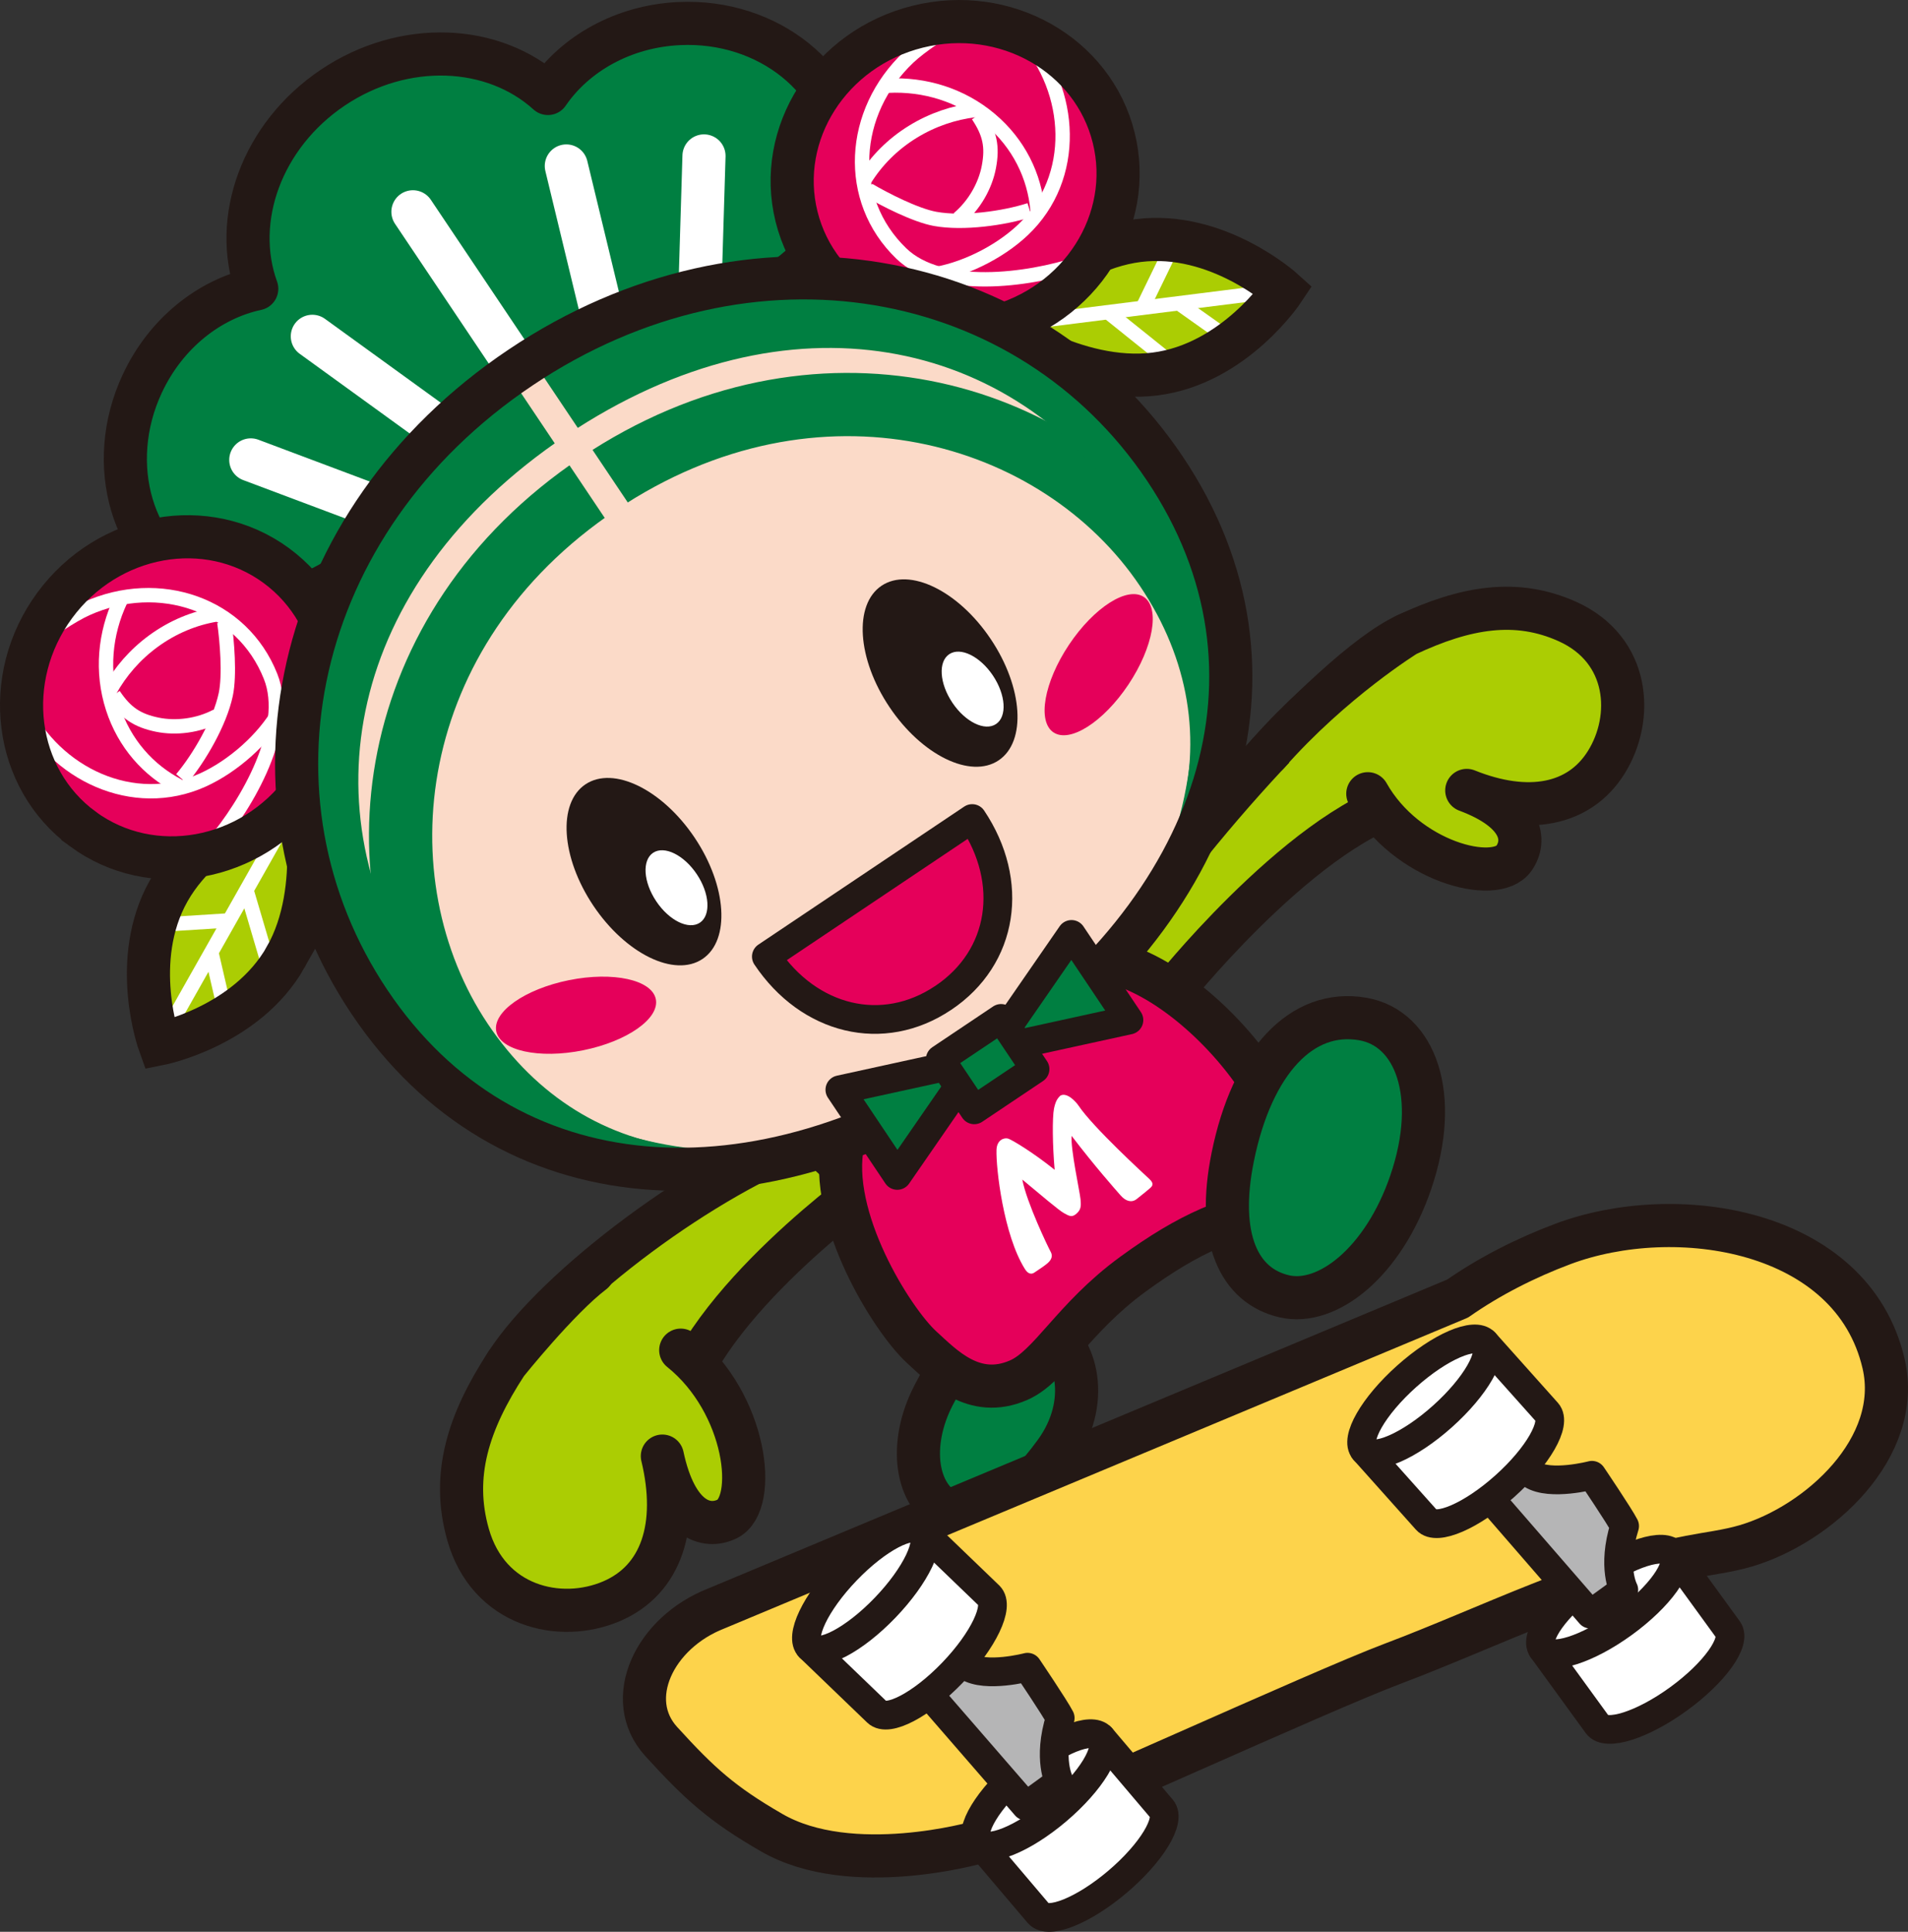 <?xml version="1.0" encoding="UTF-8"?>
<svg id="_レイヤー_2" data-name="レイヤー 2" xmlns="http://www.w3.org/2000/svg" xmlns:xlink="http://www.w3.org/1999/xlink" viewBox="0 0 143.578 145.344">
  <rect x="0" y="0" width="143.578" height="145.344" fill="#333333" stroke="none"/>
  <defs>
    <style>
      .cls-1 {
        clip-path: url(#clippath-4);
      }

      .cls-2 {
        fill: #fdd34b;
      }

      .cls-3 {
        fill: #fff;
      }

      .cls-4 {
        fill: #abcd03;
      }

      .cls-5 {
        stroke-width: 1.082px;
      }

      .cls-5, .cls-6, .cls-7, .cls-8, .cls-9, .cls-10, .cls-11, .cls-12 {
        fill: none;
      }

      .cls-5, .cls-12 {
        stroke: #fff;
      }

      .cls-6, .cls-8, .cls-11 {
        stroke: #231815;
      }

      .cls-6, .cls-8, .cls-12 {
        stroke-width: 3.245px;
      }

      .cls-13 {
        clip-path: url(#clippath-1);
      }

      .cls-8, .cls-9, .cls-10, .cls-11, .cls-12 {
        stroke-linecap: round;
        stroke-linejoin: round;
      }

      .cls-14 {
        fill: #e5005a;
      }

      .cls-15 {
        clip-path: url(#clippath-3);
      }

      .cls-16 {
        fill: #231815;
      }

      .cls-17 {
        fill: #b5b5b6;
      }

      .cls-18 {
        fill: #007f41;
      }

      .cls-19 {
        fill: #fbdac8;
      }

      .cls-9 {
        stroke: #007f41;
        stroke-width: 4.759px;
      }

      .cls-20 {
        clip-path: url(#clippath-2);
      }

      .cls-10 {
        stroke: #fbdac8;
        stroke-width: 2.089px;
      }

      .cls-11 {
        stroke-width: 2.163px;
      }

      .cls-21 {
        clip-path: url(#clippath);
      }
    </style>
    <clipPath id="clippath">
      <path class="cls-7" d="M85.65,18.1c-5.977.753-10.728,6.45-10.728,6.45,0,0,6.013,4.343,11.993,3.59,5.977-.751,9.657-6.313,9.657-6.313,0,0-4.206-3.813-9.553-3.812-.448,0-.906.026-1.369.085"/>
    </clipPath>
    <clipPath id="clippath-1">
      <path class="cls-7" d="M69.057,2.008c-6.592,1.64-10.672,8.038-9.116,14.292,1.557,6.252,8.159,9.991,14.751,8.352,6.589-1.641,10.669-8.038,9.114-14.292-1.307-5.258-6.184-8.737-11.621-8.737-1.029,0-2.079.125-3.128.386"/>
    </clipPath>
    <clipPath id="clippath-2">
      <path class="cls-7" d="M12.698,67.02c-2.967,5.247-.699,11.519-.699,11.519,0,0,6.542-1.292,9.507-6.537,2.966-5.246,1.23-12.458,1.23-12.458,0,0-7.073,2.233-10.038,7.476"/>
    </clipPath>
    <clipPath id="clippath-3">
      <path class="cls-7" d="M4.109,45.56c-4.018,5.475-3.066,13.004,2.127,16.817,5.195,3.811,12.663,2.466,16.682-3.007,4.019-5.476,3.066-13.003-2.127-16.816-1.996-1.466-4.329-2.169-6.673-2.169-3.753,0-7.535,1.805-10.01,5.175"/>
    </clipPath>
    <clipPath id="clippath-4">
      <path class="cls-7" d="M39.174,27.648c-17.32,11.614-21.618,32.457-11.367,47.741,10.248,15.284,29.251,16.374,46.571,4.759,17.322-11.616,23.528-29.61,13.279-44.893-6.206-9.255-16.323-14.35-27.184-14.35-7.076,0-14.466,2.162-21.298,6.743"/>
    </clipPath>
  </defs>
  <g id="_レイヤー_1-2" data-name="レイヤー 1">
    <g>
      <g>
        <path class="cls-4" d="M50.861,106.259c1.934-8.232,14.792-17.326,14.792-17.326-2.144-.813-3.536-2.298-4.484-3.444-7.994,2.865-19.268,11.235-23.061,17.095-4.966,7.671,11.492,9.045,12.752,3.674"/>
        <path class="cls-8" d="M50.861,106.259c1.934-8.232,14.792-17.326,14.792-17.326-2.144-.813-3.536-2.298-4.484-3.444-7.994,2.865-19.268,11.235-23.061,17.095-4.966,7.671,11.492,9.045,12.752,3.674Z"/>
        <path class="cls-4" d="M51.225,101.582c4.997,4.009,5.83,11.554,3.494,12.7-1.572.772-3.851.076-4.877-4.729,1.265,5.26-.065,9.312-3.822,10.92-3.885,1.66-9.26.407-10.799-5.018-1.262-4.45.002-8.454,2.889-12.872,0,0,3.901-4.879,6.516-6.862"/>
        <path class="cls-8" d="M51.225,101.582c4.997,4.009,5.83,11.554,3.494,12.7-1.572.772-3.851.076-4.877-4.729,1.265,5.26-.065,9.312-3.822,10.92-3.885,1.66-9.26.407-10.799-5.018-1.262-4.45.002-8.454,2.889-12.872,0,0,3.901-4.879,6.516-6.862"/>
        <path class="cls-4" d="M107.228,59.986c-7.767.722-18.601,14.105-18.601,14.105-2.233.221-4.761-.289-5.657-1.311,3.813-6.996,16.964-22.276,22.86-25.014,7.719-3.586,6.469,11.748,1.399,12.22"/>
        <path class="cls-8" d="M107.228,59.986c-7.767.722-18.601,14.105-18.601,14.105-2.233.221-4.761-.289-5.657-1.311,3.813-6.996,16.964-22.276,22.86-25.014,7.719-3.586,6.469,11.748,1.399,12.22Z"/>
        <path class="cls-18" d="M70.227,105.025c-1.884,3.675-1.314,7.587,1.22,8.768,2.533,1.179,5.281-.845,7.952-4.497,2.746-3.76,1.666-8.005-.787-9.323-3.486-1.877-6.061.513-8.386,5.053"/>
        <path class="cls-8" d="M70.227,105.025c-1.884,3.675-1.314,7.587,1.22,8.768,2.533,1.179,5.281-.845,7.952-4.497,2.746-3.76,1.666-8.005-.787-9.323-3.486-1.877-6.061.513-8.386,5.053Z"/>
        <path class="cls-14" d="M63.433,85.976c-1.18,5.591,3.717,13.371,5.923,15.385,1.594,1.452,3.927,3.948,7.295,2.481,2.362-1.03,4.078-4.662,8.564-7.946,4.256-3.115,7.567-4.549,11.335-4.903,3.13-.296-.221-7.193-1.593-9.395-2.346-3.761-7.104-8.394-11.769-9.336-5.715-1.155-18.347,7.043-19.756,13.713"/>
        <path class="cls-8" d="M63.433,85.976c-1.18,5.591,3.717,13.371,5.923,15.385,1.594,1.452,3.927,3.948,7.295,2.481,2.362-1.03,4.078-4.662,8.564-7.946,4.256-3.115,7.567-4.549,11.335-4.903,3.13-.296-.221-7.193-1.593-9.395-2.346-3.761-7.104-8.394-11.769-9.336-5.715-1.155-18.347,7.043-19.756,13.713Z"/>
        <path class="cls-18" d="M92.765,87.047c-1.238,6.094.462,9.695,3.881,10.485,3.221.745,7.448-2.541,9.511-8.573,2.245-6.559.352-11.611-3.617-12.294-4.577-.787-8.318,3.207-9.775,10.381"/>
        <path class="cls-8" d="M92.765,87.047c-1.238,6.094.462,9.695,3.881,10.485,3.221.745,7.448-2.541,9.511-8.573,2.245-6.559.352-11.611-3.617-12.294-4.577-.787-8.318,3.207-9.775,10.381Z"/>
        <path class="cls-18" d="M10.703,28.873c1.782-3.825,5.077-6.389,8.617-7.146-1.881-5.199.366-11.54,5.732-15.139,5.364-3.597,12.082-3.268,16.18.445,2.043-2.989,5.668-5.064,9.881-5.26,6.709-.314,12.371,4.25,12.648,10.189.276,5.942-4.936,11.01-11.646,11.323-1.869.087-7.264,1.85-12.343,5.254-5.081,3.408-8.758,7.729-9.547,9.426-2.837,6.088-9.505,8.987-14.896,6.475-5.391-2.511-7.463-9.482-4.626-15.569"/>
        <path class="cls-8" d="M10.703,28.873c1.782-3.825,5.077-6.389,8.617-7.146-1.881-5.199.366-11.54,5.732-15.139,5.364-3.597,12.082-3.268,16.18.445,2.043-2.989,5.668-5.064,9.881-5.26,6.709-.314,12.371,4.25,12.648,10.189.276,5.942-4.936,11.01-11.646,11.323-1.869.087-7.264,1.85-12.343,5.254-5.081,3.408-8.758,7.729-9.547,9.426-2.837,6.088-9.505,8.987-14.896,6.475-5.391-2.511-7.463-9.482-4.626-15.569Z"/>
        <line class="cls-12" x1="31.073" y1="15.935" x2="39.476" y2="28.462"/>
        <line class="cls-12" x1="42.616" y1="12.487" x2="45.607" y2="24.863"/>
        <line class="cls-12" x1="52.976" y1="11.732" x2="52.623" y2="23.386"/>
        <line class="cls-12" x1="23.503" y1="25.304" x2="33.815" y2="32.771"/>
        <line class="cls-12" x1="18.872" y1="34.602" x2="29.787" y2="38.699"/>
        <path class="cls-4" d="M86.915,28.14c-5.98.753-11.993-3.59-11.993-3.59,0,0,4.751-5.697,10.728-6.45,5.979-.752,10.921,3.727,10.921,3.727,0,0-3.678,5.562-9.657,6.313"/>
      </g>
      <g class="cls-21">
        <line class="cls-5" x1="96.571" y1="21.827" x2="74.922" y2="24.549"/>
        <line class="cls-5" x1="88.867" y1="22.93" x2="92.956" y2="25.829"/>
        <line class="cls-5" x1="85.952" y1="23.217" x2="88.519" y2="17.933"/>
        <line class="cls-5" x1="83.248" y1="23.384" x2="88.708" y2="27.764"/>
      </g>
      <g>
        <path class="cls-6" d="M86.915,28.14c-5.98.753-11.993-3.59-11.993-3.59,0,0,4.751-5.697,10.728-6.45,5.979-.752,10.921,3.727,10.921,3.727,0,0-3.678,5.562-9.657,6.313Z"/>
        <path class="cls-14" d="M83.806,10.36c1.557,6.253-2.524,12.651-9.114,14.292-6.592,1.639-13.195-2.1-14.751-8.351-1.555-6.254,2.525-12.652,9.116-14.292,6.59-1.64,13.194,2.098,14.749,8.352"/>
      </g>
      <g class="cls-13">
        <path class="cls-5" d="M81.163,19.844c-3.853,1.265-10.342,2.118-13.341-.773-4.214-4.058-3.812-10.635.545-14.759.89-.842,2.74-2.086,3.8-2.589"/>
        <path class="cls-5" d="M65.067,13.509c.872-1.411,2.096-2.657,3.64-3.604,1.469-.9,3.068-1.435,4.679-1.626"/>
        <path class="cls-5" d="M77.076,2.748c3.667,4.087,4.064,10.608-.102,14.553-1.827,1.73-4.622,3.086-6.968,3.38"/>
        <path class="cls-5" d="M66.817,6.448c2.74-.141,5.517.691,7.705,2.542,2.142,1.807,3.334,4.263,3.553,6.81"/>
        <path class="cls-5" d="M77.483,15.803c-1.934.62-4.999,1.05-7.12.664-1.476-.27-3.807-1.464-5.005-2.171"/>
        <path class="cls-5" d="M73.59,8.676c.91,1.357,1.107,2.371.825,3.872-.266,1.43-1.102,2.903-2.3,3.904"/>
      </g>
      <g>
        <path class="cls-6" d="M83.806,10.36c1.557,6.253-2.524,12.651-9.114,14.292-6.592,1.639-13.195-2.1-14.751-8.351-1.555-6.254,2.525-12.652,9.116-14.292,6.59-1.64,13.194,2.098,14.749,8.352Z"/>
        <path class="cls-4" d="M21.506,72.002c2.966-5.245,1.23-12.457,1.23-12.457,0,0-7.073,2.232-10.038,7.475-2.966,5.247-.699,11.519-.699,11.519,0,0,6.542-1.292,9.507-6.537"/>
      </g>
      <g class="cls-20">
        <line class="cls-5" x1="12" y1="78.539" x2="22.736" y2="59.545"/>
        <line class="cls-5" x1="15.945" y1="71.831" x2="17.075" y2="76.713"/>
        <line class="cls-5" x1="17.317" y1="69.243" x2="11.455" y2="69.612"/>
        <line class="cls-5" x1="18.497" y1="66.804" x2="20.477" y2="73.517"/>
      </g>
      <g>
        <path class="cls-6" d="M21.506,72.002c2.966-5.245,1.23-12.457,1.23-12.457,0,0-7.073,2.232-10.038,7.475-2.966,5.247-.699,11.519-.699,11.519,0,0,6.542-1.292,9.507-6.537Z"/>
        <path class="cls-14" d="M6.236,62.377c5.195,3.812,12.663,2.466,16.682-3.008,4.018-5.476,3.065-13.002-2.127-16.816-5.195-3.813-12.663-2.467-16.682,3.006-4.018,5.476-3.066,13.004,2.127,16.817"/>
      </g>
      <g class="cls-15">
        <path class="cls-5" d="M16.014,63.532c2.631-3.083,5.886-8.764,4.349-12.636-2.154-5.438-8.391-7.564-13.861-5.098-1.116.502-2.97,1.742-3.838,2.533"/>
        <path class="cls-5" d="M16.263,46.235c-1.636.271-3.253.931-4.717,2-1.392,1.018-2.492,2.295-3.278,3.712"/>
        <path class="cls-5" d="M1.749,53.261c2.389,4.944,8.272,7.787,13.502,5.43,2.293-1.034,4.61-3.105,5.774-5.164"/>
        <path class="cls-5" d="M9.068,45.174c-1.172,2.481-1.457,5.366-.576,8.094.86,2.668,2.677,4.702,4.953,5.872"/>
        <path class="cls-5" d="M13.672,58.593c1.307-1.553,2.868-4.225,3.316-6.336.313-1.467.093-4.077-.108-5.453"/>
        <path class="cls-5" d="M8.558,52.286c.908,1.357,1.772,1.924,3.267,2.235,1.426.296,3.105.082,4.484-.647"/>
      </g>
      <g>
        <path class="cls-6" d="M6.236,62.377c5.195,3.812,12.663,2.466,16.682-3.008,4.018-5.476,3.065-13.002-2.127-16.816-5.195-3.813-12.663-2.467-16.682,3.006-4.018,5.476-3.066,13.004,2.127,16.817Z"/>
        <path class="cls-19" d="M27.806,75.389c10.249,15.284,29.251,16.373,46.571,4.758,17.322-11.616,23.527-29.61,13.279-44.893-10.25-15.283-31.162-19.221-48.482-7.605-17.32,11.615-21.618,32.457-11.368,47.741"/>
      </g>
      <g class="cls-1">
        <path class="cls-9" d="M34.732,78.361c8.052,12.011,23.379,14.715,40.58,3.18,17.203-11.535,20.518-26.742,12.465-38.751-8.055-12.01-26.395-17.352-42.738-6.395-16.341,10.958-18.361,29.956-10.307,41.966Z"/>
        <path class="cls-9" d="M29.895,75.628c9.638,14.372,29.829,17.878,46.116,6.955,16.29-10.924,20.71-30.933,11.073-45.304-9.638-14.373-28.079-18.376-45.803-6.491-17.726,11.886-21.023,30.467-11.385,44.839Z"/>
        <line class="cls-10" x1="39.174" y1="27.648" x2="48.28" y2="41.229"/>
      </g>
      <g>
        <path class="cls-8" d="M27.806,75.389c10.249,15.284,29.251,16.373,46.571,4.758,17.322-11.616,23.527-29.61,13.279-44.893-10.25-15.283-31.162-19.221-48.482-7.605-17.32,11.615-21.618,32.457-11.368,47.741Z"/>
        <path class="cls-16" d="M66.931,53.194c2.431,3.628,6.111,5.426,8.217,4.013,2.106-1.411,1.84-5.497-.594-9.124-2.432-3.629-6.111-5.425-8.217-4.013-2.104,1.413-1.839,5.499.594,9.124"/>
        <path class="cls-3" d="M71.667,52.87c.972,1.452,2.445,2.17,3.286,1.604.843-.564.736-2.198-.237-3.651-.972-1.45-2.444-2.168-3.286-1.603-.844.564-.737,2.197.237,3.649"/>
        <path class="cls-16" d="M44.647,68.137c2.434,3.628,6.111,5.423,8.217,4.013,2.107-1.411,1.841-5.497-.592-9.126-2.433-3.626-6.111-5.424-8.217-4.012-2.104,1.412-1.84,5.496.592,9.125"/>
        <path class="cls-3" d="M49.383,67.812c.972,1.452,2.443,2.171,3.286,1.607.841-.566.735-2.2-.237-3.65-.972-1.45-2.445-2.169-3.287-1.606-.841.566-.735,2.2.238,3.649"/>
        <path class="cls-14" d="M79.277,55.104c1.236.825,3.76-.787,5.638-3.601,1.876-2.813,2.396-5.762,1.16-6.588-1.237-.825-3.761.788-5.638,3.602-1.876,2.813-2.395,5.763-1.16,6.588"/>
        <path class="cls-14" d="M49.351,75.173c.293,1.457-2.156,3.18-5.472,3.848-3.316.668-6.242.029-6.535-1.428s2.156-3.179,5.472-3.848c3.316-.668,6.242-.029,6.535,1.429"/>
        <path class="cls-14" d="M70.979,75.078c-4.556,3.056-10.103,1.677-13.31-3.108l15.489-10.385c3.207,4.783,2.38,10.438-2.178,13.494"/>
        <path class="cls-11" d="M70.979,75.078c-4.556,3.056-10.103,1.677-13.31-3.108l15.489-10.385c3.207,4.783,2.38,10.438-2.178,13.494Z"/>
        <polygon class="cls-18" points="74.615 79.008 84.952 76.747 80.631 70.304 74.615 79.008"/>
        <polygon class="cls-11" points="74.615 79.008 84.952 76.747 80.631 70.304 74.615 79.008"/>
        <polygon class="cls-18" points="73.537 79.73 67.521 88.435 63.201 81.99 73.537 79.73"/>
        <polygon class="cls-11" points="73.537 79.73 67.521 88.435 63.201 81.99 73.537 79.73"/>
        <rect class="cls-18" x="71.569" y="77.767" width="5.506" height="4.589" transform="translate(-31.991 54.94) rotate(-33.834)"/>
        <rect class="cls-11" x="71.569" y="77.767" width="5.506" height="4.589" transform="translate(-31.991 54.94) rotate(-33.834)"/>
        <path class="cls-4" d="M102.928,59.718c2.88,5.118,9.604,6.858,11,4.855.941-1.349.655-3.536-3.553-5.103,4.585,1.845,8.465,1.14,10.496-2.114,2.1-3.363,1.777-8.477-2.916-10.592-3.848-1.736-7.675-1.086-12.127,1.003,0,0-5.563,3.428-10.425,8.956"/>
        <path class="cls-8" d="M102.928,59.718c2.88,5.118,9.604,6.858,11,4.855.941-1.349.655-3.536-3.553-5.103,4.585,1.845,8.465,1.14,10.496-2.114,2.1-3.363,1.777-8.477-2.916-10.592-3.848-1.736-7.675-1.086-12.127,1.003,0,0-5.563,3.428-10.425,8.956"/>
        <path class="cls-3" d="M79.799,82.431c-.233.206-.38.459-.486.981-.133.671-.114,2.771.051,4.601-1.665-1.334-3.209-2.255-3.497-2.346-.29-.091-.853.078-.88.846-.047,1.358.527,6.398,2.136,8.961.133.209.375.501.722.265.344-.237.726-.472.998-.711.272-.241.402-.528.217-.853-.18-.323-1.796-3.678-2.131-5.428,1.417,1.172,2.727,2.301,3.136,2.527.409.229.606.333.937.04.33-.292.364-.53.306-1.103-.059-.574-.76-3.798-.666-4.749,1.702,2.237,3.336,4.084,3.698,4.493.36.408.81.565,1.198.256.387-.307.774-.614.968-.787.194-.171.387-.342-.011-.716-.399-.374-4.233-3.883-5.329-5.515-.218-.325-.876-1.028-1.369-.764"/>
        <path class="cls-2" d="M53.917,121.011s55.768-23.31,55.768-23.31c2.423-1.692,5.157-3.072,7.917-4.107,8.499-3.188,21.773-1.16,24.137,8.994,1.474,6.332-4.896,12.114-10.39,13.725-1.363.399-2.782.56-4.176.83-7.632,1.477-15.152,5.307-22.418,8.047-5.461,2.059-25.698,11.355-31.158,13.414,0,0-9.536,2.745-15.531-.721-3.742-2.162-5.419-3.682-8.313-6.861-2.885-3.169-.519-8.196,4.164-10.011"/>
        <path class="cls-8" d="M53.917,121.011s55.768-23.31,55.768-23.31c2.423-1.692,5.157-3.072,7.917-4.107,8.499-3.188,21.773-1.16,24.137,8.994,1.474,6.332-4.896,12.114-10.39,13.725-1.363.399-2.782.56-4.176.83-7.632,1.477-15.152,5.307-22.418,8.047-5.461,2.059-25.698,11.355-31.158,13.414,0,0-9.536,2.745-15.531-.721-3.742-2.162-5.419-3.682-8.313-6.861-2.885-3.169-.519-8.196,4.164-10.011Z"/>
        <path class="cls-3" d="M130.041,122.609c.656.903-1.014,3.236-3.73,5.211-2.717,1.974-5.452,2.843-6.108,1.94l-4.139-5.695,9.838-7.151,4.139,5.695Z"/>
        <path class="cls-11" d="M130.041,122.609c.656.903-1.014,3.236-3.73,5.211-2.717,1.974-5.452,2.843-6.108,1.94l-4.139-5.695,9.838-7.151,4.139,5.695Z"/>
        <path class="cls-3" d="M119.794,118.855c-2.716,1.975-4.387,4.308-3.73,5.211s3.391.034,6.107-1.94c2.717-1.975,4.387-4.308,3.73-5.211-.656-.903-3.391-.035-6.107,1.94"/>
        <path class="cls-11" d="M119.794,118.855c-2.716,1.975-4.387,4.308-3.73,5.211s3.391.034,6.107-1.94c2.717-1.975,4.387-4.308,3.73-5.211-.656-.903-3.391-.035-6.107,1.94Z"/>
        <path class="cls-3" d="M87.425,136.098c.722.851-.767,3.304-3.327,5.477-2.561,2.173-5.222,3.246-5.945,2.395l-4.556-5.367,9.272-7.871,4.556,5.366Z"/>
        <path class="cls-11" d="M87.425,136.098c.722.851-.767,3.304-3.327,5.477-2.561,2.173-5.222,3.246-5.945,2.395l-4.556-5.367,9.272-7.871,4.556,5.366Z"/>
        <path class="cls-3" d="M76.924,133.126c-2.56,2.173-4.05,4.626-3.327,5.477.722.851,3.384-.221,5.944-2.395,2.56-2.173,4.05-4.625,3.327-5.477-.722-.851-3.384.221-5.944,2.395"/>
        <path class="cls-11" d="M76.924,133.126c-2.56,2.173-4.05,4.626-3.327,5.477.722.851,3.384-.221,5.944-2.395,2.56-2.173,4.05-4.625,3.327-5.477-.722-.851-3.384.221-5.944,2.395Z"/>
        <path class="cls-17" d="M112.357,113.009l7.319,8.432,2.516-1.824s-.916-1.688.061-4.8c-.406-.786-2.458-3.821-2.458-3.821,0,0-3.127.819-4.521-.058"/>
        <path class="cls-11" d="M112.357,113.009l7.319,8.432,2.516-1.824s-.916-1.688.061-4.8c-.406-.786-2.458-3.821-2.458-3.821,0,0-3.127.819-4.521-.058"/>
        <path class="cls-17" d="M69.885,127.451l7.319,8.432,2.516-1.824s-.916-1.688.061-4.8c-.406-.786-2.458-3.821-2.458-3.821,0,0-3.127.82-4.521-.057"/>
        <path class="cls-11" d="M69.885,127.451l7.319,8.432,2.516-1.824s-.916-1.688.061-4.8c-.406-.786-2.458-3.821-2.458-3.821,0,0-3.127.82-4.521-.057"/>
        <path class="cls-3" d="M116.421,106.259c.744.833-.683,3.322-3.187,5.56-2.504,2.238-5.137,3.378-5.882,2.545l-4.691-5.249,9.069-8.105,4.691,5.249Z"/>
        <path class="cls-11" d="M116.421,106.259c.744.833-.683,3.322-3.187,5.56-2.504,2.238-5.137,3.378-5.882,2.545l-4.691-5.249,9.069-8.105,4.691,5.249Z"/>
        <path class="cls-3" d="M105.848,103.555c-2.504,2.238-3.931,4.727-3.187,5.56.744.833,3.378-.306,5.881-2.545,2.504-2.238,3.932-4.727,3.188-5.56-.745-.833-3.378.307-5.882,2.545"/>
        <path class="cls-11" d="M105.848,103.555c-2.504,2.238-3.931,4.727-3.187,5.56.744.833,3.378-.306,5.881-2.545,2.504-2.238,3.932-4.727,3.188-5.56-.745-.833-3.378.307-5.882,2.545Z"/>
        <path class="cls-3" d="M74.437,120.058c.805.774-.431,3.364-2.759,5.784s-4.868,3.755-5.673,2.98l-5.073-4.88,8.433-8.765,5.073,4.881Z"/>
        <path class="cls-11" d="M74.437,120.058c.805.774-.431,3.364-2.759,5.784s-4.868,3.755-5.673,2.98l-5.073-4.88,8.433-8.765,5.073,4.881Z"/>
        <path class="cls-3" d="M63.69,118.157c-2.328,2.42-3.564,5.01-2.759,5.784.805.774,3.345-.56,5.673-2.981s3.564-5.01,2.759-5.784c-.805-.774-3.345.56-5.673,2.981"/>
        <path class="cls-11" d="M63.69,118.157c-2.328,2.42-3.564,5.01-2.759,5.784.805.774,3.345-.56,5.673-2.981s3.564-5.01,2.759-5.784c-.805-.774-3.345.56-5.673,2.981Z"/>
      </g>
    </g>
  </g>
</svg>